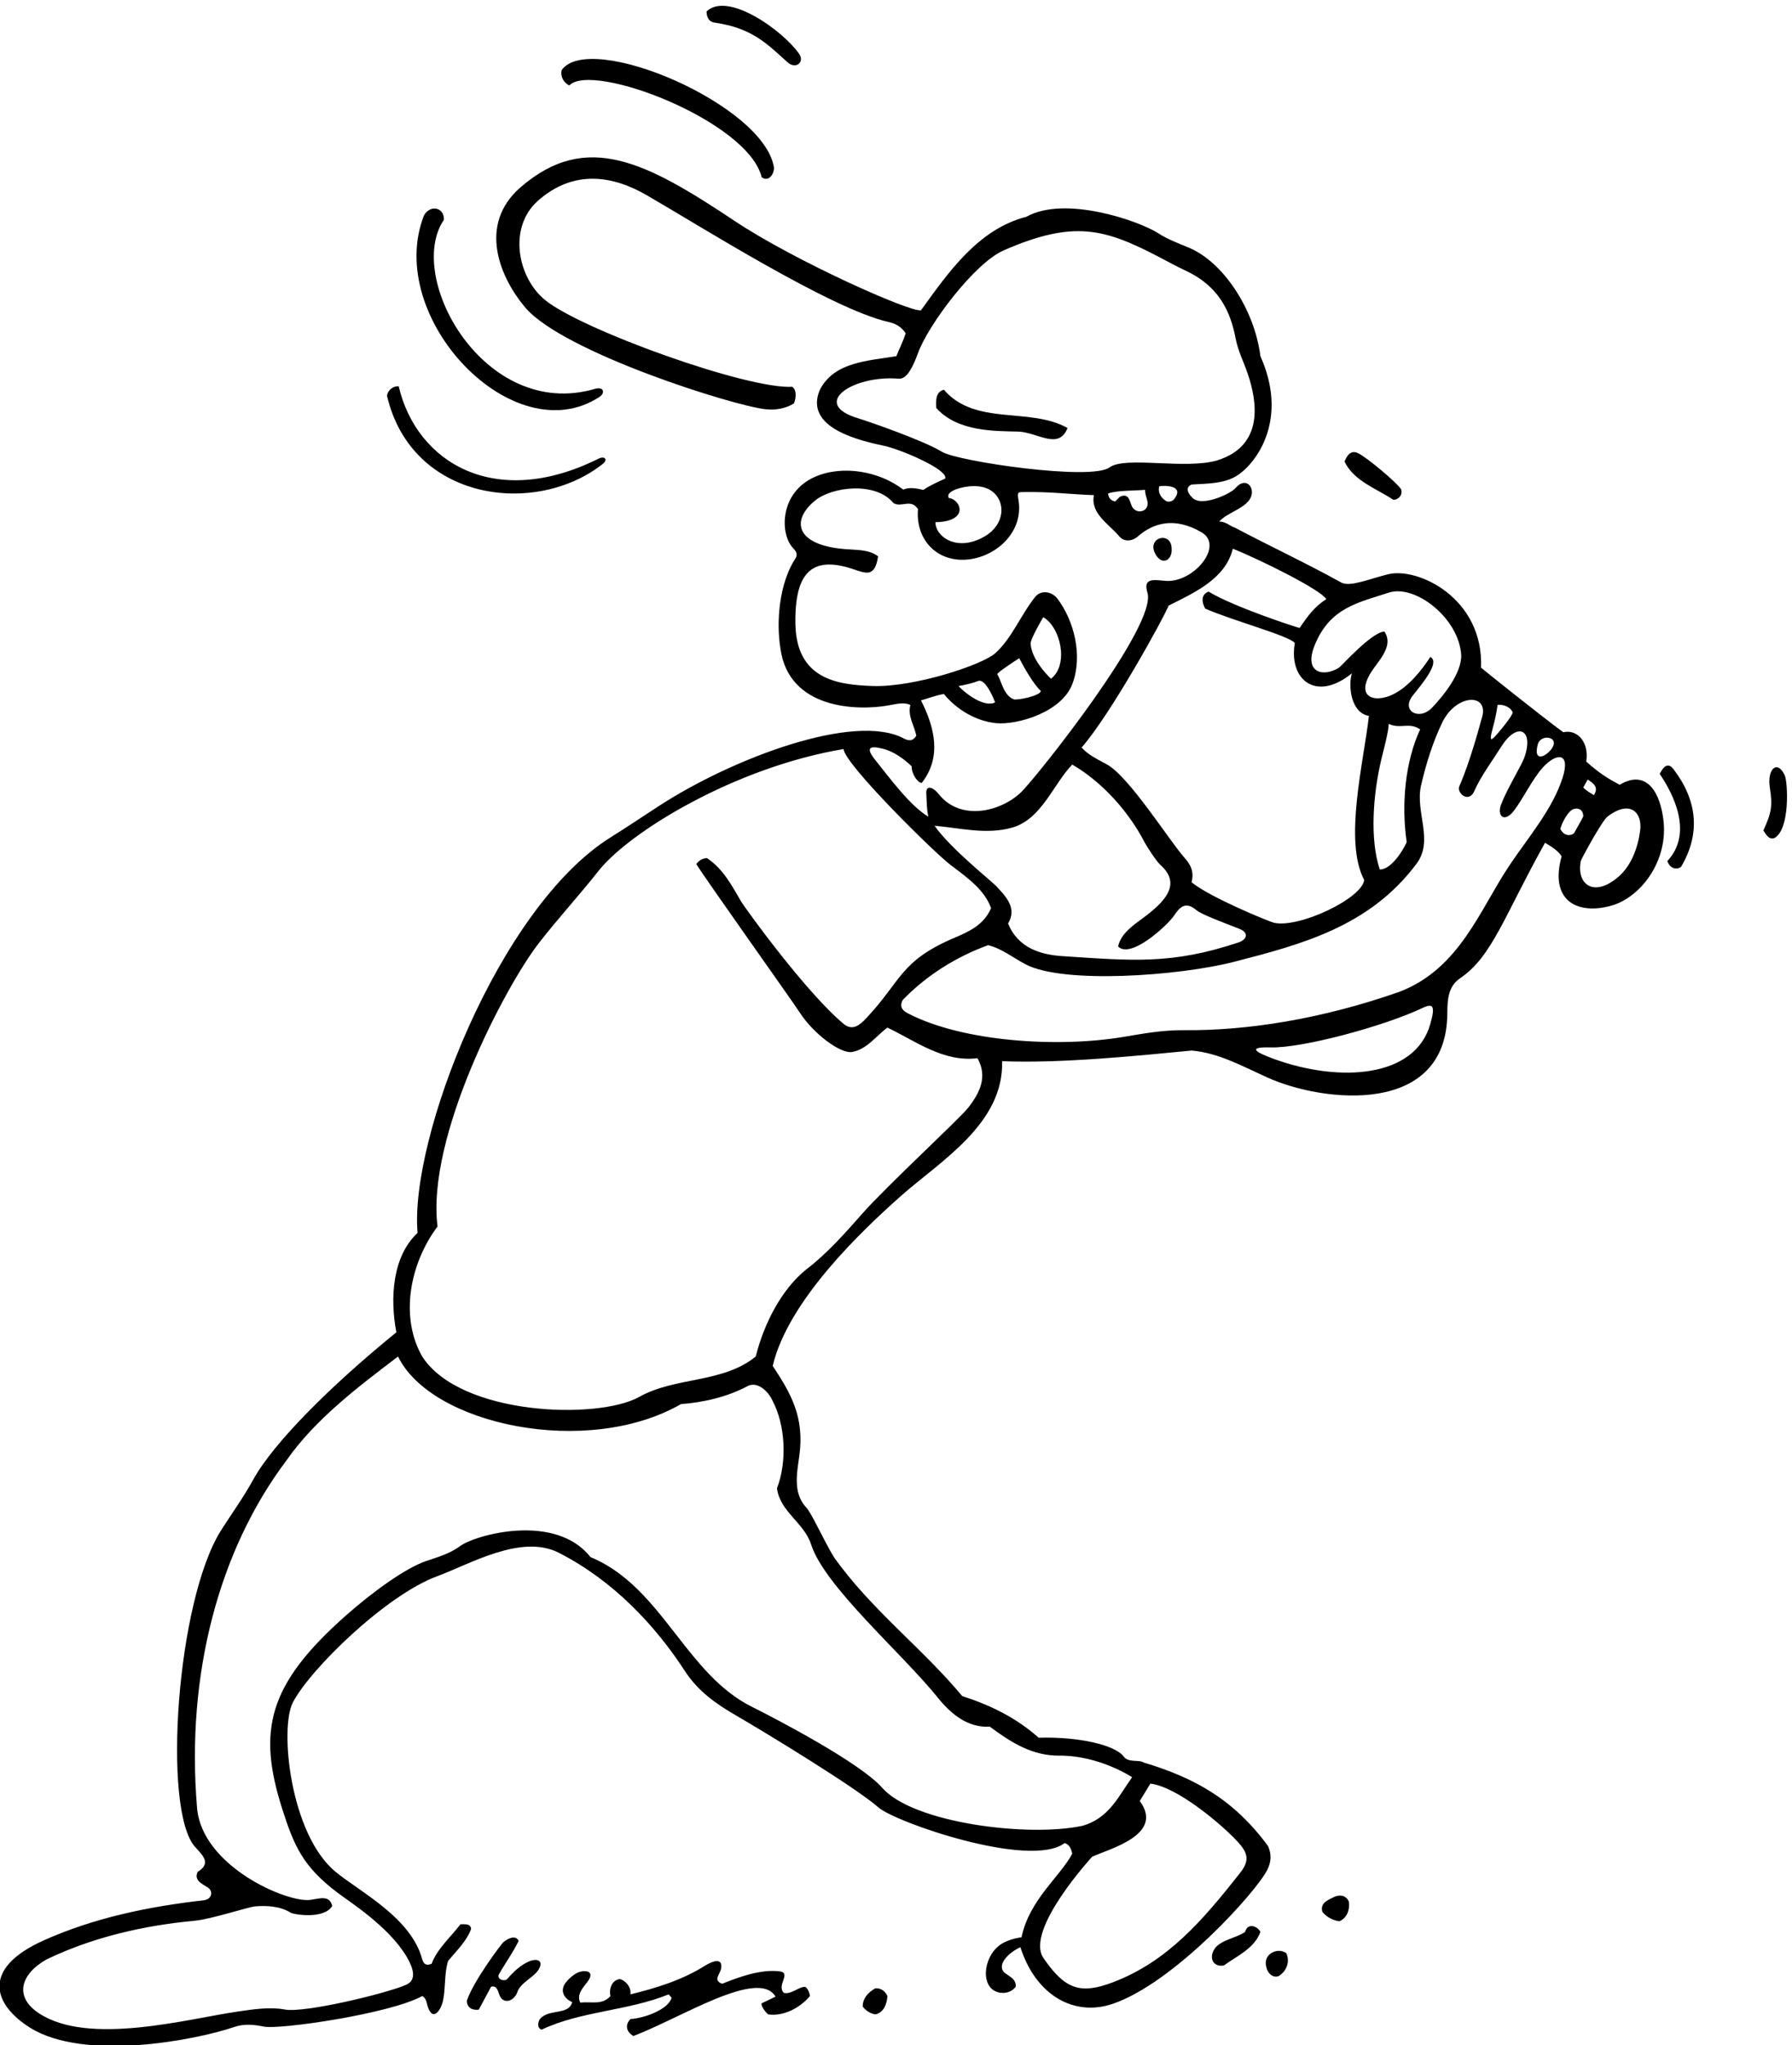 <?xml version="1.0" encoding="UTF-8" standalone="no"?>
<svg xmlns:inkscape="http://www.inkscape.org/namespaces/inkscape" xmlns:sodipodi="http://sodipodi.sourceforge.net/DTD/sodipodi-0.dtd" xmlns="http://www.w3.org/2000/svg" xmlns:svg="http://www.w3.org/2000/svg" version="1.1" id="svg1" width="703.759" height="802.955" viewBox="0 0 703.759 802.955">
  <defs id="defs1"></defs>
  <g id="g1" transform="translate(-79.796,-146.423)">
    <path id="path1" d="m 2709.81,6772.24 c 110.07,-16.05 152.79,-60.56 215.19,-116.76 25.22,-22.71 51.31,0.32 34.99,23.99 -46.83,67.94 -210.44,186.08 -273.7,125.7 0,-13.17 4.71,-30.42 23.52,-32.93" style="fill:#000000;fill-opacity:1;fill-rule:nonzero;stroke:none" transform="matrix(0.133,0,0,-0.133,0,1056)"></path>
    <path id="path2" d="m 2280.81,6586.59 c 67.3,71.25 528.44,-104.91 568.24,-270.95 21.33,-15.05 36.38,10.04 36.38,27.6 -26.57,185.98 -544.6,406.51 -627.2,288.51 -3.76,-20.07 6.28,-36.38 22.58,-45.16" style="fill:#000000;fill-opacity:1;fill-rule:nonzero;stroke:none" transform="matrix(0.133,0,0,-0.133,0,1056)"></path>
    <path id="path3" d="m 5382.5,4522.29 c -37.63,20.48 -57.29,32.19 -98.68,68.57 9.37,60.91 -29.56,96.06 -67.74,86.55 -69.4,51.01 -234.57,183.45 -242.88,190.66 7.94,204.9 -185.95,297.37 -274.3,275.78 -53.92,-13.18 -111.4,-38 -137.61,-24.9 -104.11,57.71 -211.99,107.88 -316.1,163.07 -11.3,2.52 -23.84,16.73 -45.16,17.57 23.11,24.88 66.36,35.29 87.39,61.54 25.38,31.7 -5.97,76.82 -40.37,36.07 -13.08,-15.5 -103.47,-58.73 -128.56,-24.86 -10.03,10.04 -20.07,27.6 0,36.38 44.22,2.82 99.02,1.41 138.47,29.1 59.63,41.86 145.8,169.08 64.74,349.72 -16.96,135.74 -108.25,277.23 -211.21,320.26 -30.77,12.86 -62.08,24.33 -90.56,42.67 -57.04,36.74 -275.64,112.5 -389.39,48.51 -141.75,-36.37 -229.56,-163.07 -311.09,-275.96 -31.06,-6.9 -374.27,146.5 -549.06,262.93 -260.92,173.8 -437.6,268.2 -631.99,101.34 -131.49,-112.86 -59.29,-271.76 12.81,-356.44 111.92,-131.48 614.54,-290.15 710.15,-300.04 29.32,-3.03 59.82,2.37 83.03,17.49 5.01,12.55 10.03,37.64 -5.02,48.93 -132.03,-8.13 -623.36,168.54 -730.3,256.42 -81.55,67.03 -108.93,213.99 -21.14,292.23 106.23,94.67 222.72,73.89 320.45,17.6 150.83,-86.89 545.51,-336.86 714.99,-374.93 18.53,-4.16 36.25,-11.76 50.92,-33.27 -7.53,-23.83 -19.24,-46.83 -27.6,-67.74 -82.79,-13.79 -183.14,-16.31 -225.79,-99.09 -48.68,-113.59 120.49,-150.73 191.51,-165.95 44.83,-9.61 187.73,-69.04 178.54,-96.22 -15.47,-7.11 -48.33,-21.45 -64.4,-33.52 -17.39,3.75 -40.1,9.54 -59.47,0.9 -70.43,54.53 -179.3,73.26 -260.2,37.98 -106.13,-46.27 -104.29,-169.17 -65.63,-209.98 8.46,-8.94 15.05,-18.03 8.15,-29.95 -48.92,-74.01 -57.7,-188.16 -45.15,-265.93 24.01,-181.85 228.2,-184.89 317.11,-169.45 23.93,4.15 49.14,11.13 66.73,1.36 -8.47,-33.24 11.29,-58.96 17.56,-90.31 -11.49,-18.68 -24.63,-14.74 -38,-7.72 -144.93,76.09 -502.81,-57.69 -721.85,-199.73 -47.61,-30.87 -94.75,-62.68 -142.66,-92.61 -332.17,-207.5 -594.79,-892.99 -570.14,-1167.58 -75.27,-70.25 -81.54,-194.43 -62.72,-293.53 -195.9,-159.44 -362.97,-326.41 -423.15,-435.87 -28.25,-51.39 -62.36,-98.27 -93.87,-147.77 -132.26,-207.8 -174.05,-824.98 -78.19,-934.25 22.41,-25.55 51.01,-48.61 8.15,-75.18 -10.93,-26.23 14.54,-35.11 31.17,-46.3 15.21,-10.23 11.92,-34.41 -13.35,-37.27 C 1035.21,1210.84 876.379,1177 730.48,1111.9 538.02,1026.03 584.867,918.535 688.691,853.563 c 159.489,-99.813 485.289,-37.911 603.219,2.156 30.63,10.406 59.47,6.511 87.92,0.926 46.35,-9.106 370.38,37.527 466.96,90.21 8.16,-4.273 11.39,-11.921 13.26,-20.066 13.86,-60.426 40.99,-25.988 48.15,7.063 7.93,36.55 3.32,81.758 15.11,117.118 25.09,30.1 55.19,58.96 67.74,94.08 -1.26,16.31 -18.82,13.8 -31.36,13.8 -28.85,-37.64 -68.99,-72.76 -85.3,-116.66 -12.54,-5.02 -22.16,-4.18 -27.6,12.54 -31.88,123.57 -185.99,200.96 -256.35,259.26 -133.76,110.84 -165.37,422.99 -125.74,499.61 50.37,97.39 274.24,316.45 426.26,372.6 97.17,35.88 248.24,125.72 359.06,69.22 160.61,-81.87 284.82,-214.33 372.43,-349.31 38.71,-59.63 92.82,-97.27 150.57,-130.72 86.77,-50.24 356.23,-214.4 420.4,-271.36 49.83,-44.24 448.76,-182.3 550.01,-105.59 15.05,-3.77 20.07,-18.82 22.58,-31.37 -35.16,-67.12 -126.73,-135.57 -149.69,-246.69 0,0 -26.62,-2.53 -52.53,-15.77 -58.11,-29.72 -71.46,-123.637 -23.57,-143.958 18.82,-8.777 45.16,-5.015 58.96,13.801 1.25,22.578 -16.31,28.847 -31.36,40.137 -27.6,22.58 9.2,60.21 45.15,76.52 45.72,-142.626 159.02,-205.747 272.34,-167.266 182.39,61.933 425.52,332.076 456.91,395.986 10.19,20.75 13.76,43.52 2.07,69.83 -101.61,137.98 -217.02,201.54 -367.54,246.69 -12.08,9.15 -44.64,-1.55 -58.75,17.48 -26.18,35.29 -136.05,59.08 -251.09,55.69 -67.73,60.21 -144.25,96.59 -225.79,122.93 -119.16,143.01 -268.44,254.64 -378.82,410.19 -26.04,41.91 -66.23,130.06 -80.66,145.28 -39.34,41.5 -29.75,95.88 -21.75,151.42 17.1,118.71 -26.94,189.07 -78.23,267.77 45.5,193.37 264.9,400.8 378.83,501.76 117.91,104.11 303.56,213.25 298.55,397.64 175.61,-7.11 402.66,16.31 559.45,31.36 79.03,-6.58 150.3,-46.33 223.85,-79.55 165.26,-74.64 529.64,-114.56 531.23,189.5 0.22,40.81 2.55,79.57 37.83,103.5 94.75,64.3 129.22,182.04 250.74,399.95 18.4,-11.29 38.06,-22.58 48.93,-40.14 -36.19,-130.27 44.88,-173.39 145.87,-145.87 86.55,23.59 171.64,132.62 154.24,257.67 -13.35,95.93 -60.38,140.83 -128.68,99.36 z m -94.5,15.46 c 17.56,-10.87 33.45,-22.57 18.4,-45.99 -10.45,6.69 -20.49,11.71 -31.36,22.58 z m -147.18,104.04 c 8.59,32.41 68.45,23 39.59,-14.68 -17.53,-22.88 -53.74,-38.63 -39.59,14.68 z m -133.86,44.76 c 6.76,24.67 11.94,48.03 15.11,71.56 16.31,2.51 39.72,-6.69 44.74,-23 -5.22,-13.17 -23.52,-36.48 -40.51,-56.5 -19.91,-23.47 -31.49,-36.41 -19.34,7.94 z m -305.99,403.07 c 77.78,25.38 207.58,-75.72 213.69,-184.91 1.34,-53.53 -53.64,-120.65 -85.59,-154.27 -38.62,-40.64 -92.89,-9.67 -57.91,34.7 28.32,35.93 82.25,98.77 52.3,114.71 -27.62,-42.68 -65.3,-88.01 -108.55,-109.84 -58.59,-29.57 -120.56,-7.65 -56.39,79.07 25.44,34.38 53.34,69.81 29.46,105.62 -38.04,-1.67 -126.59,-101.62 -133.66,-106.19 -45.14,-29.22 -105.77,-17.15 -72.49,65.47 44.74,111.11 128,125.9 219.14,155.64 z m 52.66,-736.68 c -11.29,-25.09 -45.58,-80.7 -79.44,-80.7 -29.84,89.51 -19.85,220.67 3.83,321.94 5.25,22.45 22.51,85.63 22.51,107.9 35.12,-16.31 60.63,6.27 92.83,-16.31 -43.91,-94.08 -56.04,-219.93 -39.73,-332.83 z m -513.46,866.36 c 81.53,-32.61 263.42,-122.92 275.96,-149.26 -33.76,-20.7 -55.88,-50.86 -78.59,-84.81 -5.98,0.88 -192.35,60.97 -268.87,107.38 -22.58,-8.78 -20.91,-30.1 -10.04,-50.17 81.12,-35.55 248.37,-80.28 264.68,-101.61 -18.7,-107.49 61.9,-175.72 168.51,-89.48 -11.3,-36.8 -3.29,-116.74 50.29,-125.64 -15.52,-136.75 -74.86,-369.7 -13.92,-484.41 -6.27,-54.37 -191.78,-142.59 -266.03,-126.34 -13.28,2.9 -188.47,74.49 -243.67,119.65 8.81,34.62 -5.72,55.24 -22.66,74.44 -43.85,49.75 -161.77,237.12 -227.28,273.34 -26.65,14.74 -54.25,27.28 -74.94,49.86 85.29,96.59 243.35,383.84 257.15,418.97 71.5,36.37 168.08,77.77 189.41,168.08 z m -698.38,-996.15 c -13.21,14.19 -137.88,113.48 -182.2,178.29 74.01,-6.27 153.04,-27.59 230.8,-5.01 85.72,25.92 119.17,126.69 175.62,185.64 89.45,-51.9 167.23,-139.77 213.67,-229.38 6.3,-12.18 35.15,-56.35 44.89,-64.97 56.26,-49.74 33.68,-96.81 -45.32,-155.5 -33.55,-24.93 -68.98,-48.14 -77.77,-87.02 37.63,-38.89 148.22,65.18 164.52,90.03 17.21,26.22 34.71,44.5 66.98,16.92 14.89,-12.72 84.07,-38.22 125.9,-54.68 32.3,-12.7 20.13,-33.1 -1.25,-40.25 -197.87,-66.21 -314.42,-54.08 -520.23,-40.65 -61.97,4.04 -130.54,22.36 -160.8,96.36 26.92,45.16 -5.08,78.29 -34.81,110.22 z m -159.36,1281.64 c -60.68,36.52 -228.6,93.48 -247.99,99.25 -144.65,43.05 -16.01,128.37 119.69,117.08 25.13,-2.09 43.24,39.4 56.64,75.93 31.17,84.9 167.46,265.51 252.72,302.74 206.6,90.21 297.41,64.78 458.89,-19.5 26.33,-13.74 52.33,-28.14 78.99,-40.52 97.12,-45.14 131.86,-119.7 147.02,-199.33 7.14,-37.52 24.43,-70.69 36.37,-106.17 27.53,-81.76 47.88,-210.59 -89.75,-254.05 -94.29,-28.4 -272.85,13.28 -318.89,-21.07 -53.82,-40.15 -447.23,17.67 -493.69,45.64 z m 685.89,-137.47 c -5.02,-7.52 -12.55,-10.03 -22.58,-8.78 -13.33,6.75 -28.85,23.84 -22.58,45.16 16.3,2.51 74.01,2.51 45.16,-36.38 z m -127.06,-20.61 c -6.62,17.15 -10.06,37.58 -34.76,25.63 l -13.8,-13.8 c -15.05,3.76 -18.5,10.98 -21.01,23.52 25.56,9.88 83.11,8.15 109.45,10.98 -0.59,-13 5.64,-25.03 7.28,-35.69 4.75,-30.93 -36.38,-38.55 -47.16,-10.64 z m -539.82,22.22 c -3.96,8.3 -1.3,16.65 22.12,25.99 31.4,10.79 77.38,15.45 106.13,-6.46 41.81,-31.85 36.01,-97.94 -19.88,-131.54 -82.92,-49.84 -147.71,-2.42 -147.71,40.47 102.23,2.2 74.62,67.89 39.34,71.54 z m -193.02,-740.5 c 31.36,-8.16 61.19,-29.95 83.43,-51.37 -0.42,-22.17 17.14,-48.09 29.69,-49.34 60.21,76.52 38.05,164.74 -2.09,243.77 22.58,6.27 45.16,15.37 67.73,18.81 37.05,-45.77 94.94,-80.17 153.91,-85.95 61.71,-6.05 193.95,31.49 225.57,116.21 30.96,82.94 5.44,186.39 -45.81,253.24 -16.31,18.81 -45.16,23.83 -62.72,5.01 -42.95,-52.59 -69.36,-122.95 -119.04,-167.84 -38.92,-35.16 -241.05,-101.27 -362.29,-97.01 -101.38,3.56 -224.96,18.24 -228.11,182.7 -3.06,160.1 54.69,200.78 169.95,162.47 38.16,-12.68 64.75,-25.91 74.11,37.6 -26.58,20.5 -62.82,18.48 -97.02,21.2 -146.03,11.64 -161.47,83.93 -89,143.41 50.1,41.11 178.99,56.6 231.18,-7.19 23.84,-15.05 51.43,14.43 72.76,-18.19 -7.29,-81.92 46.18,-148.89 130.13,-149.44 89,-0.57 182.94,74.85 166.66,175.55 -4.24,26.24 -2.29,24.06 19.95,24.41 73.64,1.13 134.23,-6.77 202.57,-9.12 -10.11,-55.09 43.24,-83.98 75.2,-121.89 14.18,-16.83 37.81,-14.74 55.1,0.37 44.57,38.92 107.55,58.63 187.65,11.79 68.12,-39.82 -24.77,-150.95 -107.71,-143.25 -34.28,3.17 -65.52,9.01 -52.02,-35.28 29.5,-96.73 -328.61,-545.69 -372.88,-588.44 -59.8,-57.73 -179.32,-87.55 -244.29,-4.86 -14.45,18.4 -39.21,30.02 -35.69,-2.78 1.25,-22.59 0.83,-41.82 5.85,-64.82 -55.51,33.13 -117.49,118.75 -156.79,167.44 -28.17,34.89 -18.97,43.97 24.02,32.79 z m 221.72,185.39 c 19.76,3.14 46.11,9.73 57.4,14.74 23.83,10.04 50.8,-63.03 50.8,-63.03 -32.3,-15.99 -86.87,25.72 -108.2,48.29 z m 243.36,-14.73 c -3.77,-15.06 -71.53,-27.98 -80.3,-24.39 -29.84,12.21 -34.92,50.72 -48.5,74.34 0.57,4.85 51.65,38.79 64.82,46.94 15.06,-28.84 41.4,-75.57 63.98,-96.89 z m -30.41,139.26 c -1.13,14.1 37.31,78.69 37.31,78.69 51.49,-29.18 76.35,-140.7 22.89,-181.58 -19.05,18.11 -56.8,60.56 -60.2,102.89 z m 322.37,-3415.73 31.36,51.43 c 79.44,-10.03 202.89,-115.8 245.28,-158.63 37.99,-38.4 53.7,-61.7 20.17,-104.28 -110.21,-139.96 -214.38,-262.26 -376.53,-323.702 -96.29,-36.489 -141.53,-20.321 -204.65,71.742 -56.18,81.95 143.87,299.12 143.87,299.12 52.69,23.83 213.67,65.22 140.5,164.32 z m -1071.25,923.23 c 8.78,-69.15 80.16,-101.74 100.7,-165.73 39.91,-124.28 268.51,-321.08 374.28,-452.43 39.16,-48.63 88.55,-89.31 153.47,-85.55 63.66,-47.2 125.23,-86.14 205.7,-85.56 117.55,0.85 214.52,-63.71 214.52,-63.71 -38.89,-53.94 -67.74,-121.26 -146.77,-143.42 -161.1,-34.52 -500.53,8.51 -591.05,112.11 -63.75,72.98 -310.02,201.95 -384.83,239.19 -80.25,39.93 -139.22,106.15 -195.15,176.51 -81.51,102.52 -156.55,213.83 -281.55,265.38 -103.8,131.92 -340.06,65.85 -385.07,32.44 -29.91,-22.2 -65.02,-32.24 -99.28,-43.72 -61.18,-20.49 -159.25,-91.65 -237.38,-160.71 -230.46,-203.69 -262.33,-339.51 -188.69,-570.66 35.79,-112.39 62.26,-170.85 162.68,-247.37 36.14,-27.54 152.13,-100.08 205.02,-189.77 19.41,-32.91 30.43,-67.811 -0.58,-82.127 -54,-24.922 -300.68,-84.493 -358.84,-73.59 -44.43,8.328 -92.18,0.898 -140,-6.008 -145.84,-21.07 -439.609,-102.457 -586.949,-4.738 -71.132,47.176 -56.586,112.883 22.219,158.343 167.832,81.03 338.55,105.19 439.28,114.65 47.49,4.46 158.86,40.98 177.69,42.37 32.68,2.4 72.84,1.33 104.83,-18.86 8.43,-5.32 98.57,-20.25 122.4,19.9 -7.52,32.62 -35.7,22.29 -64.05,18.11 -67.18,-9.9 -320.23,97.93 -334.92,271.19 -33.51,395.13 65.49,762.27 263.5,1025.3 84.46,121.25 210.74,217 329.9,307.32 98.43,-202.17 558.88,-299.3 835.43,-140.49 66.48,5.02 137.98,21.32 198.19,53.94 30.11,13.8 61.47,-18.82 72.75,-45.16 37.64,-71.5 42.66,-179.37 12.55,-257.15 z m 565.07,1123.79 c -25.18,-32.38 -242.15,-232.5 -313.44,-313.5 -52.62,-59.78 -104.89,-118.47 -165.08,-164.28 -74.01,-59.37 -125.44,-161.81 -149.27,-257.15 -97.51,-79.44 -237.75,-59.55 -343.13,-118.78 -123.45,-69.38 -529.8,-55.31 -641.57,118.78 -66.48,115.4 -37.63,273.46 45.16,383.84 -33.5,263.81 199.35,708.18 299.41,836.9 55.98,72.02 119.45,141.19 176.55,213.4 90.08,113.92 401.23,305.08 722.84,359.01 3.61,-45.04 268.53,-306.66 317.82,-343.56 50.4,-37.72 99.25,-73.36 117.85,-126.21 -21.67,-49.62 -64.75,-68.87 -108.42,-87.47 -161.32,-68.7 -155.93,-127.05 -261.12,-238.29 -18.87,-19.96 -38.7,-35.56 -63.22,-17.94 -111.64,91.57 -294.48,345.12 -304.96,362.96 -27.97,47.62 -53.1,96.82 -101.47,128.76 -12.54,-1.25 -22.57,-6.27 -31.35,-17.56 21.67,-36.49 283.5,-404.17 306.68,-440.06 38.22,-59.2 118.01,-120.5 153.2,-114.83 43.39,7 72.53,48.73 104.59,71.95 84.04,-40.14 165.58,-102.86 265.93,-90.32 30.4,-54.28 7.34,-101.47 -27,-145.65 z m 1363.84,245.71 c -45.42,-157.72 -265.67,-173 -460.79,-102.52 -62.23,22.48 -75.44,36.15 -10.46,34.3 93.19,-2.66 335.52,62.7 448.84,116.58 30.97,14.72 38.16,6.35 22.41,-48.36 z m 234.2,469.47 c -87.39,-130.07 -146.54,-304.41 -323.76,-373.01 -234.47,-82.64 -455.72,-115.56 -636.81,-113.81 -65.38,0.63 -123.48,-10.59 -182.05,-20.27 -191.61,-31.67 -471.7,-14.4 -633.82,69.9 -15.68,8.16 -26.03,18.82 -15.37,39.51 71.5,74.01 159.31,127.95 252.13,161.82 40.59,-9.94 74.06,-37.38 110.9,-56.68 111.81,-58.58 452.61,-34.33 615.71,7.62 199.08,51.21 399.93,104.32 537.82,288.65 52.68,68.99 -3.77,153.04 13.79,230.81 14.75,64.63 34.61,128.24 63.31,188.05 42.77,85.8 141.53,85.81 115.58,9.47 -1.48,-4.32 -31.84,-122.39 -65.59,-198.5 -8.95,-20.2 27.83,-51.72 44.07,-14.7 19.45,44.36 51.84,87.07 79.67,131.31 45.85,72.88 95.87,52.72 69.52,-28.27 -9,-27.69 -49.93,-90.74 -69.83,-142.06 -13.39,-34.5 9.38,-55.21 36.89,-19.81 27.13,34.89 55.17,94.16 85.55,127.87 40.33,44.76 83.95,46.97 58.57,-30.93 -30.29,-92.93 -99.52,-172.5 -156.28,-256.97 z m 149.98,107.84 c 3.67,13.2 17.63,43.99 33.61,55.25 11.35,7.99 34.16,6.13 34.13,-18.87 -8.36,-17.15 -18.82,-33.87 -27.59,-50.18 -15.06,-10.45 -32.62,-3.76 -40.15,13.8 z m 235.74,-5.42 c -6.75,-50.95 -26.23,-102.61 -62.19,-134.62 -74.16,-66.01 -127.25,-23.8 -112.9,45.49 0.89,4.32 62.11,117.88 78.79,130.53 67.67,51.34 103.2,10.74 96.3,-41.4" style="fill:#000000;fill-opacity:1;fill-rule:nonzero;stroke:none" transform="matrix(0.133,0,0,-0.133,0,1056)"></path>
    <path id="path4" d="m 2370.11,5667.36 c 17.88,11.74 12.61,31.88 -14.74,23.31 -324.68,-93.48 -560.08,329.53 -444.6,499.53 1.25,37.64 -41.39,45.16 -58.96,12.55 -117.79,-301.54 264.26,-702.23 518.3,-535.39" style="fill:#000000;fill-opacity:1;fill-rule:nonzero;stroke:none" transform="matrix(0.133,0,0,-0.133,0,1056)"></path>
    <path id="path5" d="m 2380,5469.69 c 16.02,12.67 5.53,24.38 -12.8,15.25 -305.23,-152.02 -536.97,-11.94 -589.94,213.63 -17.35,1.45 -32.36,-12.13 -34.58,-27.68 72.7,-312.03 439.32,-357.81 637.32,-201.2" style="fill:#000000;fill-opacity:1;fill-rule:nonzero;stroke:none" transform="matrix(0.133,0,0,-0.133,0,1056)"></path>
    <path id="path6" d="m 3387.18,5688.45 c -25.08,-6.27 -23.83,-32.62 -22.57,-53.94 62.78,-69.76 170.83,-67.88 241.11,-69.54 57.31,-1.36 120.15,-56.37 146.49,10.58 -111.64,62.72 -272.2,5.02 -365.03,112.9" style="fill:#000000;fill-opacity:1;fill-rule:nonzero;stroke:none" transform="matrix(0.133,0,0,-0.133,0,1056)"></path>
    <path id="path7" d="m 4714.33,5363.56 c 15.05,0 28.85,15.05 22.58,31.36 -12.55,20.07 -102.05,94.66 -126.89,106.41 -14.91,7.05 -28.66,3.34 -39.95,-24.88 27.6,-57.7 95.34,-80.27 144.26,-112.89" style="fill:#000000;fill-opacity:1;fill-rule:nonzero;stroke:none" transform="matrix(0.133,0,0,-0.133,0,1056)"></path>
    <path id="path8" d="m 4059.54,5219.3 c 0,52.27 -73.18,34.71 -48.93,-13.79 19.36,-38.58 51.87,-20.51 48.93,13.79" style="fill:#000000;fill-opacity:1;fill-rule:nonzero;stroke:none" transform="matrix(0.133,0,0,-0.133,0,1056)"></path>
    <path id="path9" d="m 5500.83,4554.48 c 40.06,-59.1 99.59,-174.36 22.58,-257.15 5.02,-17.56 22.58,-28.85 40.14,-17.56 60.06,100.82 46.37,198.76 -21.69,288.14 -11.72,15.39 -25.04,18.54 -41.03,-13.43" style="fill:#000000;fill-opacity:1;fill-rule:nonzero;stroke:none" transform="matrix(0.133,0,0,-0.133,0,1056)"></path>
    <path id="path10" d="m 5870.32,4549.38 c -21.61,48.44 -53.22,20.17 -44.29,-36.02 8.19,-51.54 5.4,-72.57 -19.13,-125.72 6.27,-8.78 15.05,-28.85 32.62,-22.57 47.48,27.13 38.91,166.12 30.8,184.31" style="fill:#000000;fill-opacity:1;fill-rule:nonzero;stroke:none" transform="matrix(0.133,0,0,-0.133,0,1056)"></path>
    <path id="path11" d="m 4276.55,1136.27 c -25.55,-17.98 -73.95,-23.82 -90.79,-50.92 -17.56,-28.25 -1.53,-53.56 28.07,-48.18 37.63,27.6 90.31,50.18 107.87,99.1 -7.52,16.3 -37.63,28.85 -45.15,0" style="fill:#000000;fill-opacity:1;fill-rule:nonzero;stroke:none" transform="matrix(0.133,0,0,-0.133,0,1056)"></path>
    <path id="path12" d="m 4541.22,1240.38 c -16.72,-8.78 -45.16,-17.56 -36.38,-45.15 13.8,-16.31 31.36,-25.09 50.18,-27.6 22.58,10.03 31.36,33.87 27.6,58.96 -8.78,17.55 -24.26,20.07 -41.4,13.79" style="fill:#000000;fill-opacity:1;fill-rule:nonzero;stroke:none" transform="matrix(0.133,0,0,-0.133,0,1056)"></path>
    <path id="path13" d="m 2164.38,1050.09 c -24.78,-9.46 -48.08,-31.2 -66.13,-52.238 -8.41,-9.801 -33.27,-1.125 -24.72,13.878 18.7,32.85 41.4,64 58.01,98.2 -8.47,16.93 -29.63,9.17 -45.51,-4.24 -5.29,-4.47 -88.71,-114.932 -107.53,-172.631 0.42,-20.071 15.06,-28.852 35.13,-26.344 l 36.37,67.738 c 17.03,4.254 19.61,-11.14 25,-25.098 9.95,-25.812 39.44,-20.308 51.52,6.282 8.52,31.226 49.87,45.323 64.29,70.293 14.9,25.81 -4.54,32.51 -26.43,24.16" style="fill:#000000;fill-opacity:1;fill-rule:nonzero;stroke:none" transform="matrix(0.133,0,0,-0.133,0,1056)"></path>
    <path id="path14" d="m 4339.27,1032.15 c 3.34,-17.56 18.81,-32.611 36.37,-26.34 23.84,15.05 33.87,42.65 22.58,67.74 -26.34,18.4 -70.24,-2.51 -58.95,-41.4" style="fill:#000000;fill-opacity:1;fill-rule:nonzero;stroke:none" transform="matrix(0.133,0,0,-0.133,0,1056)"></path>
    <path id="path15" d="m 2976.08,974.098 c -18.81,-0.586 -39.14,-22.407 -60.96,-18.043 -24.26,21.742 23.83,59.795 -13.8,63.975 -56.45,6.27 -118.75,-16.73 -168.93,-36.796 -28.22,10.348 -6.35,27.046 -3.17,44.806 5.4,30.21 -19.89,25.81 -48.6,7.84 -67.69,-42.388 -143.44,-65.36 -219.17,-84.005 3.34,23.832 -17.57,42.648 -31.36,45.156 -22.58,-2.508 -32.62,-27.597 -27.6,-50.176 -25.09,-27.597 -55.19,-15.468 -89.06,-19.234 -11.85,23.688 8.2,44.152 20.59,60.442 27.32,35.907 -11.14,36.857 -30.13,27.147 -12.24,-6.25 -25.06,-17.53 -33.68,-28.897 -19.89,-26.243 -0.54,-49.567 19.38,-57.02 -10.03,-40.141 -68.99,-18.816 -95.33,-50.176 -5.02,-7.523 -10.03,-26.34 5.02,-31.359 116.66,55.195 254.64,55.195 375.06,104.117 l 8.78,-10.035 c -10.03,-35.125 -81.95,-60.629 -121.67,-62.723 -15.48,-16.722 -13.81,-36.375 8.78,-50.176 139.38,52.872 369.48,201.219 419.8,116.243 l -41.82,-20.071 c 1.26,-12.543 10.88,-23.414 19.66,-32.195 44.8,-6.895 93.82,18.832 122.95,53.082 2.67,3.148 -6.52,28.355 -14.74,28.098" style="fill:#000000;fill-opacity:1;fill-rule:nonzero;stroke:none" transform="matrix(0.133,0,0,-0.133,0,1056)"></path>
    <path id="path16" d="m 3183.97,969.434 c -20.07,-11.289 -37.63,-30.106 -36.37,-53.938 10.03,-12.543 22.58,-20.07 36.37,-22.578 25.09,3.762 35.13,31.359 36.38,53.937 -6.27,15.055 -21.33,25.086 -36.38,22.579" style="fill:#000000;fill-opacity:1;fill-rule:nonzero;stroke:none" transform="matrix(0.133,0,0,-0.133,0,1056)"></path>
  </g>
</svg>

